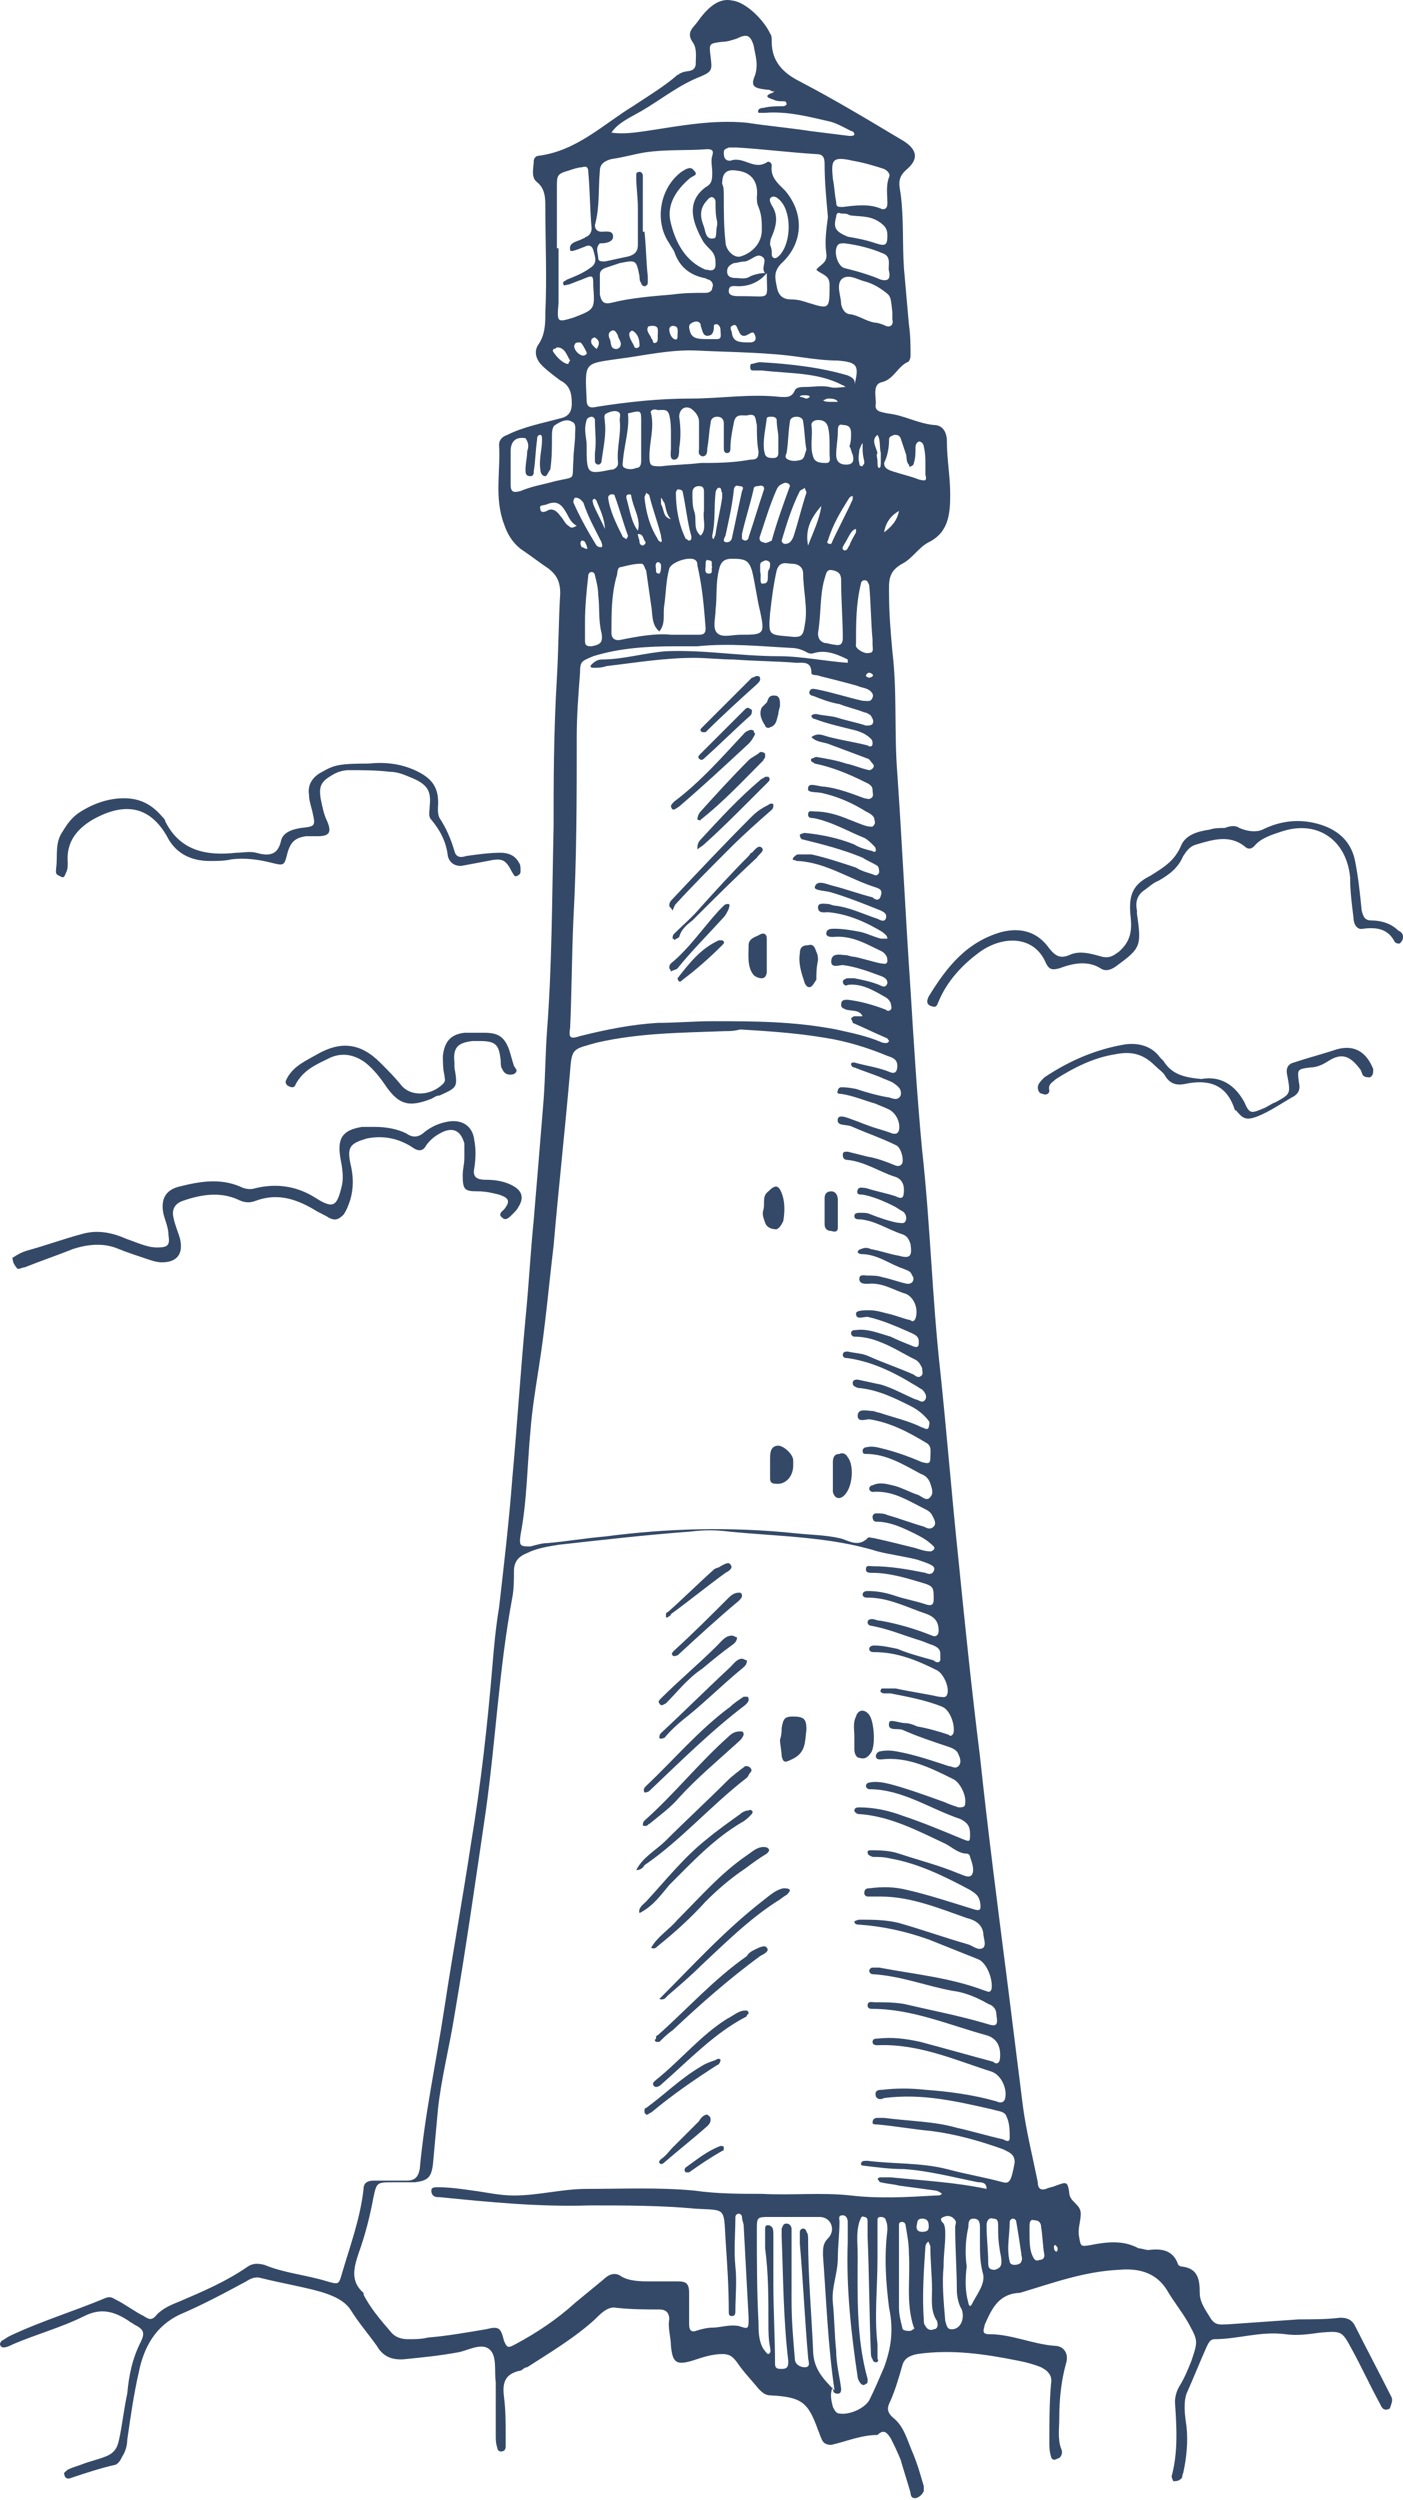 <svg width="388" height="691" fill="none" xmlns="http://www.w3.org/2000/svg"><path d="M384.801 662.481c-3.199-6.39-6.855-13.238-10.054-19.628-.914-1.826-2.285-2.282-4.113-2.282-3.656.456-7.77.456-11.426.456-6.398.457-13.253.913-19.651 1.369-1.828 0-3.199.457-4.57-1.369-1.371-2.282-3.199-4.565-3.199-7.303 0-3.652-.457-6.848-5.027-7.304-.457 0-.914-.456-.914-.456-1.371-4.109-4.57-4.565-8.226-4.109-.914 0-1.828-.456-2.742-.456-4.113-2.283-8.684-1.826-13.254-.913-2.742.456-2.742.456-3.199-2.282-.457-2.283.457-4.109.457-6.391 0-2.739-3.199-3.195-3.199-5.934-.457-3.196-.914-2.739-3.656-1.826-.914.456-1.828.456-2.742.913-1.371.456-2.285 0-2.285-1.826-1.371-6.847-3.199-14.151-4.113-20.998l-4.113-32.866c-2.742-21.454-5.484-42.451-7.769-63.905-2.285-18.259-4.113-36.062-5.941-54.32-1.828-17.346-3.199-34.692-5.027-52.038-2.285-20.541-2.742-40.626-5.027-61.167-1.371-14.607-2.285-29.214-3.2-44.278-1.371-20.084-2.285-39.713-3.656-59.797-.914-11.412 0-22.367-1.371-33.779-.457-5.021-.914-10.499-.914-15.52 0-3.652-.457-6.391 3.656-8.673 2.743-1.37 4.571-4.565 7.313-5.934 5.484-2.739 5.941-7.76 5.941-13.238 0-5.021-.914-9.586-.914-14.607 0-2.282-.914-4.565-3.656-4.565-4.57-.456-8.227-2.738-12.797-3.195-1.828-.456-3.656-.456-3.199-2.739 0-2.282-.914-5.477 1.828-5.934 3.199-.913 4.113-4.108 6.855-5.478.457 0 .914-.912.914-1.825 0-2.74.001-5.478-.457-8.673-.457-5.022-.914-10.5-1.371-15.52-.457-6.847 0-13.694-.914-20.541-.457-2.74-.914-4.565 1.828-6.848 3.657-3.195 2.286-5.934-1.828-8.216-9.14-5.478-18.28-10.955-27.877-15.976-4.57-2.283-7.769-5.478-7.769-10.956 0-.913 0-1.826-.457-2.282-1.371-3.195-6.398-8.673-10.511-9.13-4.113-.913-7.313 2.74-9.598 5.935-.914 1.369-3.199 2.738-1.371 5.477 1.371 1.826.914 4.108.914 6.39-.457 2.283-2.742 1.37-4.113 2.283-.457 0-.457.457-.914.457-3.656 3.195-8.226 5.934-12.339 8.672-8.226 5.022-15.538 12.325-26.049 13.695-.914 0-1.371.913-1.371 1.37 0 1.825-.914 4.564.914 5.933 2.285 1.826 2.285 4.565 2.285 6.847 0 9.586.457 19.628 0 29.214 0 2.74 0 5.934-1.828 8.673-1.371 1.826-.914 4.109.914 5.934 1.371 1.37 3.199 2.739 5.027 4.109 2.742 1.369 3.199 3.651 3.199 6.39 0 2.283-.914 3.652-3.199 4.108-5.027 1.37-10.054 2.283-14.624 4.565-1.372.457-2.286 1.37-2.286 2.739.457 7.304-1.371 14.607 1.371 21.911.915 2.738 2.286 5.021 4.571 6.847 2.742 1.826 5.027 3.651 7.769 5.477 2.285 1.826 3.199 3.652 3.199 6.847-.457 7.76-.457 15.52-.914 23.28-.914 15.064-.914 29.671-.914 41.083-.457 20.997-.457 38.8-1.828 56.602-.457 6.391-.457 12.325-.914 18.715-.914 11.412-1.828 22.367-2.742 33.323-.914 9.129-1.371 18.258-2.285 27.388-1.371 14.607-2.285 29.214-3.656 44.278-.914 11.868-2.286 23.736-3.657 35.604-.914 5.478-1.371 10.499-1.828 15.977-1.371 16.433-3.199 32.866-5.941 49.299-2.285 15.063-5.027 30.127-7.312 45.19-2.285 15.064-5.484 29.671-6.855 44.734-.457 2.283-1.371 3.195-3.656 3.195h-9.14c-1.371 0-2.742.457-2.742 2.283-.914 8.216-3.656 15.52-5.941 23.28-.914 3.195-.914 3.195-4.113 2.282-5.942-1.826-11.883-2.282-17.367-4.564-1.828-.457-3.199-.457-4.57.456-5.94 4.108-12.339 6.847-18.737 9.586-2.285.913-4.57 1.826-6.398 3.652-1.371 1.826-2.285 1.369-3.656.456-2.742-1.369-5.027-3.195-7.77-4.565-.913-.456-1.37-.913-2.741-.456-8.684 3.652-17.824 6.391-26.507 10.499-.914.456-1.371.913-2.285 1.369 0 0-.457.457-.457.913 0 .457.457.913.914.913.914 0 1.828-.456 2.742-.913 6.398-2.739 13.253-4.565 19.651-7.76 4.57-2.282 8.227-1.369 12.34 1.369.457.457.914.457 1.37.913 2.743 1.37 3.2 2.283 1.829 5.022-2.285 4.564-3.2 9.129-3.656 14.15-.914 4.108-1.371 8.673-2.285 12.781-.457 2.283-1.371 3.652-3.657 4.565-2.285.913-4.57 1.369-6.855 2.282-1.37.457-2.742.913-3.656 1.37-.457.456-1.37.913-.914 1.369 0 .913.914 1.37 1.828.913 4.113-1.369 8.227-2.739 12.34-3.652.914-.456 1.37-1.369 1.828-2.282.914-1.369 1.37-3.195 1.37-4.565.915-6.39 1.829-12.781 3.2-18.715 1.37-6.847 4.57-12.781 11.425-15.976 6.398-2.739 12.34-5.934 18.28-9.13 1.371-.913 2.742-1.369 4.113-.913 5.484 1.37 10.969 2.283 15.996 3.652 3.199.913 6.855 2.282 8.683 5.021 2.285 3.652 5.027 6.847 7.312 10.043 1.828 3.195 4.57 4.108 8.226 3.651 4.57-.456 9.14-.913 14.167-1.826 2.742-.456 6.398-2.738 8.683-.913 2.285 1.826 1.371 5.935 1.828 9.13v14.607c0 1.369 0 2.282.457 3.652 0 .456.457.913.914.913.914 0 1.371-.457 1.371-1.37v-3.195c0-3.652 0-6.847-.457-10.499s0-6.39 4.571-7.303c.457 0 .914-.913 1.828-.913 6.398-4.109 13.253-8.217 18.737-13.238 1.828-1.826 3.656-3.652 5.941-3.195 4.113.456 8.226.456 11.882.456 1.828 0 2.742.913 2.742 2.739-.457 2.282.457 5.021.457 7.304.457 4.564 1.371 5.477 5.941 4.108 2.742-.913 5.485-1.826 8.227-1.826 1.828 0 2.742.456 4.113 2.282 1.828 2.739 4.113 5.021 5.941 7.304.914.913 1.828 1.826 3.199 1.826 8.683.456 10.511 1.826 13.253 9.586.457.912.457 1.369.914 2.282.457 1.369 1.371 1.826 2.742 1.826 4.113-.913 8.226-2.739 12.796-2.739 1.828-1.826 2.742-.457 3.656.913.914 1.826 1.828 3.652 2.742 5.934.914 3.195 1.828 5.934 2.742 9.129 0 .913.458 1.826 1.829 1.37.914-.457 1.371-.913 1.828-1.826v-1.369c-.914-3.196-1.828-6.391-3.2-9.586-1.371-3.196-2.285-6.847-5.027-9.13-2.285-1.826-1.828-3.195-.914-5.021 1.371-3.195 2.285-6.391 3.199-9.586.457-1.826 1.828-2.739 4.114-3.195 9.597-1.37 18.737 0 27.877 1.826 2.285.456 4.113.913 6.398 1.826 1.828.913 3.199 2.282 2.742 4.564-.457 5.478-.457 10.499-.457 15.977 0 1.369 0 2.739.457 4.108 0 .456.457.913.914.913s.914-.456 1.371-.456c.914-.913.914-1.826.457-2.739-.914-2.739-.457-5.478-.457-8.217 0-5.021.457-10.042 1.828-15.063.914-2.739-.457-5.021-3.199-5.021-5.941-.457-11.882-3.196-17.823-3.196-2.285 0-1.828-.913-1.371-2.739 1.828-4.108 3.656-8.216 9.14-8.672h.457c9.14-2.739 17.823-5.935 27.421-6.391 5.027-.457 10.054.456 13.253 5.478 1.828 3.195 4.113 5.934 5.941 9.129 2.742 5.021 2.742 5.021.914 10.499-.914 2.282-1.828 4.565-3.199 6.847-.914 1.369-1.371 3.195-1.371 4.565.457 6.847.914 13.694-.914 20.541 0 .456.457 1.369.457 1.369.457 0 1.371 0 1.828-.456.914-.457.457-.913.914-1.826.914-4.109 1.371-8.673.914-12.781-.457-3.196-.914-6.391 0-9.13 1.828-4.108 3.656-8.673 5.484-12.781.457-.913.914-2.282 2.285-2.282 6.398 0 12.796-2.283 19.651-1.37 3.199.457 6.398 0 9.598-.456 5.941-.457 5.941-.457 8.683 4.564 2.742 5.022 5.027 10.043 7.769 15.064.457.913.914 2.282 2.742 1.369.457-1.369.914-2.282.457-3.195zM245.87 121.564c0-.913.457-.913 1.371-1.37.914 0 1.371 0 1.828.913l1.371 4.108c.457.913 0 2.283.914 3.196 0 .456.457.913.457.456.458 0 .915-.456.915-.913.457-1.369.457-2.739.457-4.108 0-.457 0-1.369.914-1.826.914 0 1.371.913 1.371 1.369.457 1.826.457 3.652.457 5.022v2.738c.457 1.826 0 1.826-1.828 1.37-2.286-.913-4.571-1.37-7.313-2.282-1.371-.457-2.285-.913-2.285-2.283.914-1.826 1.371-4.108 1.371-6.39zm2.742 19.628s.457.456 0 0c-.457 2.739-2.285 4.565-4.113 5.934.457-2.739 1.828-4.565 4.113-5.934zm-18.737 105.445c4.57 1.369 9.14 3.195 13.71 5.021.914.456 1.828.913 1.371 2.282-.457.913-1.371.456-2.285 0-4.113-1.369-7.769-3.195-11.882-3.652-.457 0-1.371-.456-1.828-.456-.914 0-2.742-.457-2.742.913 0 1.826 1.828 1.369 2.742 1.369 5.484.457 10.511 2.739 15.081 5.478.457.456 1.371.913 1.371 1.826h-1.828c-1.828-.457-3.656-1.37-5.484-1.826-2.285-.457-5.027-.913-7.312-.913-.914 0-2.285 0-2.285 1.369 0 .913 1.371.913 1.828.913 4.57-.456 8.226 1.37 11.882 3.195.914.457 2.285.913 2.742 1.826.457.457.457 1.37.457 1.826-.457.913-.914.457-1.828.457-2.285-.457-5.027-1.37-7.312-1.826-.914 0-1.828-.457-2.285-.457-1.371 0-4.113-.913-4.113 1.826 0 1.826 2.285.913 3.199.913 3.656.457 7.312 1.826 10.968 3.196.914.456 1.371.912 1.371 1.825-.457 1.37-1.371.913-2.285.457-2.285-.913-4.57-1.37-6.855-1.826h-1.828c-.457 0-1.371.456-1.371.913 0 .913.914 1.369 1.371.913 3.656-.457 6.855 1.369 10.054 3.195.914.457 1.371.913 1.828 1.826 0 .457.457 1.369 0 1.826-.457.456-.914.456-1.371 0-3.656-1.37-6.855-2.282-10.511-2.739-.914 0-1.828 0-1.828 1.369 0 .913.457.913 1.371 1.37 1.828.456 3.656 0 4.57 1.826h-2.285c-.457 0-.457.456-.914.456 0 .457.457.913.457 1.37 3.199 1.369 5.941 2.738 9.14 4.108.457 0 .914.913.914.913-.457.913-1.371.456-1.828.456-4.113-1.826-8.683-2.739-12.796-3.651-11.882-2.283-22.85-2.283-34.275-2.283-5.028 0-10.055.457-15.082.457-7.312.456-14.167 1.826-21.479 3.651-2.742.913-3.199.457-2.742-2.282.457-10.042.457-20.085.914-30.127.914-16.889.914-33.322.914-50.212 0-5.934.457-11.868.914-17.802 0-3.195.457-3.195 3.656-4.565 7.312-2.282 15.081-2.739 22.85-2.739h5.941c8.684-.913 17.367 0 26.05.457 1.371 0 2.742.456 3.656.913.914.456 1.371.913 2.742.456 3.199-.913 6.398.457 9.14 1.826v.913c-6.398-.456-12.796-1.826-19.194-1.826-10.511 0-20.566-1.826-31.077-1.369-5.941.456-11.882 2.282-17.823 2.282-.914 0-1.828.457-2.742 1.37-.457.456-.457.913.457.913 1.371 0 2.285 0 3.656-.457 7.769-.913 15.995-2.282 24.221-2.282 3.657 0 7.313.456 10.969.456 5.941.457 11.882.457 17.366.913 1.828 0 4.113-.456 4.113 2.739 0 .913 1.371.456 2.285.913 3.656.913 7.312 1.826 10.511 2.739.914.456 1.828.456 2.742.913.914.456 1.828 1.369 1.371 2.282-.457 1.369-1.371.913-2.742.913-4.113-.913-8.226-2.282-12.796-3.195-.457 0-1.371-.457-1.828.456-.457.913.457 1.37.914 1.37 2.285.912 4.57 1.825 7.312 2.282 2.285.913 4.57 1.369 6.855 2.282.457 0 1.371.457 1.828.913.457.913.914 1.37.457 2.283-.457.456-.914.456-1.828.456-2.742-.913-5.484-1.369-8.226-2.282-1.828-.457-3.656-.457-5.484-.913-.457 0-.914 0-1.371.456 0 .457.457.913.914.913 3.656 1.37 7.769 2.282 11.425 3.195 1.371.457 2.742.913 4.113 2.283.457.456.457.913.457 1.369 0 .913-.914.913-1.371.457-3.656-.913-6.855-1.37-10.511-2.283-1.828-.456-3.199-1.369-5.027 0 1.371 1.37 3.199 1.37 4.57 1.826l10.968 4.108c.457 0 .914.913 1.371 1.37.457.456.457.913 0 1.369 0 0-.457.457-.914.457-2.285-.457-4.113-1.37-6.398-1.826-2.742-.913-5.484-1.37-8.226-1.826-.457 0-.914.456-1.371.456-.457.913.457.913.914 1.37 4.57.913 9.14 2.739 13.71 5.021.914.456 2.285.913 2.285 2.282 0 .913.457 1.826-.457 2.283-.457.456-1.371 0-1.828 0-3.656-1.37-7.312-2.739-10.968-3.196-1.828 0-4.57-1.369-4.57.457-.457 1.369 2.742.913 4.113 1.369 4.113.913 8.226 2.739 11.882 5.021.914.457 1.828.913 2.285 1.826 0 .457.457 1.37 0 1.826-.457.913-.914.457-1.828.457-1.828-.457-3.656-1.37-5.027-1.826-3.199-1.37-6.398-2.283-9.597-2.283-.914 0-1.828-.456-1.828.913 0 .913.914.913 1.371.913 5.027.913 9.597 3.652 14.167 5.478.914.456 1.828 1.369 2.742 2.282.457.457.457.913.457 1.37 0 0-.457.456-.914 0-1.828-.457-3.656-.913-5.027-1.826-4.57-1.826-9.14-2.739-13.71-3.195-.457 0-1.371.456-1.371.456 0 .913.457 1.369.914 1.369 5.484 1.37 10.968 2.739 16.452 5.022 1.371.913 2.742 1.369 4.113 2.282.457.456.457 1.369.457 1.826-.457.913-.914.913-1.828.456-1.371-.456-3.199-.913-4.57-1.826-4.113-1.369-8.226-2.738-12.339-3.651h-3.656c-.457 0-.914.456-1.371.913-.457.913.457.456.914.913h.457c7.769.456 14.167 5.021 21.479 7.303 1.371.457 1.828.913 1.371 2.282-.457 1.826-1.828.913-2.285.457-3.656-.913-7.312-2.282-10.968-3.195-1.828-.457-4.57-1.826-5.027.456 0 .913 3.199.913 4.57 1.37zm-67.637-130.551c0-.457.914-.913 1.371-.913.457 0 .914.456.914.913 0 3.195.457 5.934 0 9.129v2.283c0 .456.457.913.914.913s.914-.457.914-.913c.457-3.652 1.371-7.304.914-10.956 0-.913-.457-1.825.457-2.282.914-.456 2.285-.913 3.199-.456.914.456.457 1.369.457 2.282.457 4.108-.914 7.76-.457 11.868 0 .913-.457 1.37-1.371 1.826h-.457c-6.855 1.369-6.855 1.369-6.855-6.847 0-1.826-.914-4.108 0-6.847zm8.683-16.89c7.312-.912 14.624-2.738 22.393-2.282 9.598.457 19.195.457 28.335 1.826 3.199.457 6.855.913 10.054.913 5.484.456 5.941 1.369 4.57 6.847.457-1.826-.914-2.282-1.828-2.739-7.769-2.282-15.995-3.195-24.221-3.652-.914 0-1.828.457-2.285.457-.457 0-.457.456-.457.913 0 .913.457.913.914.913h2.285c7.769.913 15.538.456 22.393 4.108.457 0 .457.457.914.457-1.371 0-3.199.456-4.57 0-2.285-.457-4.57 0-6.855 0-.914 0-2.285 0-2.742.912-.914 2.283-2.742 1.826-4.113 1.826-8.226-.913-16.452.457-24.679.457-8.683 0-17.366.913-26.049 2.282-1.828.457-2.742 0-2.742-1.826-.457-10.499-.914-10.042 8.683-11.412zm-1.828-7.76c.914-.456 1.371.457 1.828 1.37 0 .913 1.371 1.826.457 3.195 0 0-.457.457-.914.457-1.828 0-1.371-1.826-1.828-2.74-.457-.912-.457-1.825.457-2.282zm5.027.457l.457-.457h.457c1.371.913 1.828 2.283 1.828 4.109 0 .456-.914.913-1.371.456-.457-1.37-1.828-2.739-1.371-4.108zm5.027-1.37c0-.456.914-.456 1.371-.456 1.828 0 1.371 1.37 1.371 2.739v.913s0 .913-.457.913c-.457.456-.914 0-.914-.457 0-.456-.457-.456-.457-.913-.457-.912-1.371-1.826-.914-2.738zm5.941.457c0-.456.457-.913.914-.913 1.828 0 1.371 1.37 1.371 2.739 0 .456 0 1.37-.914.913-.914-.457-1.371-1.826-1.371-2.739zm6.398-1.826c.914-.456 1.828-.456 2.285.457v.456c.457.913.457 2.739 1.828 2.739 1.829 0 1.829-1.826 1.829-2.739 0-.456.457-.456.914-.456.914.456.914 1.37.914 1.825 0 .913.457 2.283-.914 2.283h-2.743c-3.656 0-4.57-.457-5.027-3.195 0-.457 0-.913.914-1.37zm37.018-19.172c.457 2.74-1.828 3.196-2.742 4.565 1.371 1.37 3.656 1.37 3.656 4.108 0 6.847 0 6.847-5.941 5.022-1.371-.457-2.742-.913-4.57-.913-2.285 0-3.656-.913-4.113-3.652-.457-2.282-.914-4.108 1.371-6.39 5.941-5.478 6.398-13.695.914-20.085-1.828-1.826-4.113-3.652-3.656-6.848 0-.913-.914-1.369-1.371-.913-3.656 2.283-6.398-1.825-10.054-.456-.457 0-.914 0-1.371-.456-.457-.457-.457-1.37-.457-1.826 0-.913.457-.913 1.371-1.37h2.285c7.312.457 14.624 1.37 21.936 1.826 1.828 0 2.285.913 2.285 2.739 0 5.021.457 9.586.914 14.607-.457 3.652-.914 6.847-.457 10.042zm-15.081-13.237c-.457-.913-.914-1.826 0-2.283.914-.456 1.828.457 2.285.913 3.199 3.196 3.199 11.412 0 15.064-.457.456-.914.913-1.371.913-.914 0-.914-.913-.914-1.37 0-.456 0-1.369-.457-2.282 0-.456 0-1.37.457-2.282 1.371-3.196 1.828-5.934 0-8.673zM202.455 92.35c0-.913-.914-1.826 0-2.283 1.371-.913 1.371.913 1.828 1.37.457 1.369 1.371 1.825 2.742.913.914-.457 1.371-.913 1.828.456.457 1.37-.457 1.826-1.371 1.826-2.742 0-4.57 0-5.027-2.282zm2.742-10.5h-.914c-.914 0-2.742 0-2.742-1.369 0-1.826 1.371-1.37 2.742-1.37 3.199 0 5.941-1.369 7.769-3.65 0 7.76 1.371 6.39-6.855 6.39zm-5.484-31.04c0-3.195 1.371-4.108 4.113-3.651 4.113.456 5.941 3.195 5.484 7.303 0 .913 0 1.826.457 2.74.914 2.282.914 4.108.914 6.39 0 3.652-2.742 6.39-5.941 7.303-1.828.457-4.113-1.825-4.113-4.108-.457-4.108-.457-8.216-.457-12.325 0-1.826 0-2.738-.457-3.651zm3.199 21.911c.914 0 1.828-.456 3.199-.456 1.828-.457 3.199-2.283 4.57-1.37 1.828.913-.457 3.196.914 4.565-1.371 0-3.199.457-4.113.913-1.371.913-2.742.456-4.113.456-1.371 0-2.285-.456-2.285-1.825 0-1.37.914-1.826 1.828-2.283zm35.646 49.756v1.369c0 .913 0 1.826.457 3.652v.456c0 .457-.457.457-.457.913-.914 0-.914-.456-.914-.913-.457-1.369 0-2.739 0-3.652.457-.913.457-1.369.914-1.825zm-.457 38.8c0-.457.457-.913.914-.913.914 0 .914.456 1.371 1.369.457 5.021.457 10.042.914 15.064v1.369c0 .913.457 2.282-.914 2.282-1.371.457-4.113-1.369-3.656-2.282 0-5.934 0-11.412 1.371-16.889zm3.199 25.105c.457.457-.457.913-.914.913s-.914-.456-.914-.456c0-.457.457-.913.914-.913s.914.456.914.456zm-6.398-35.604c-.457.456-.457 1.369-1.371 1.369-.914-.456-.457-.913 0-1.826.914-1.369 1.371-2.739 2.285-3.652 0 0 .457-.456.914-.456v.913c-.457.913-1.371 2.282-1.828 3.652zm-11.425 0c-.914-4.565.914-7.76 3.656-10.956-.457 3.652-2.285 7.304-3.656 10.956zm-55.298-13.238c0-.456.457-.913.914-.913s.914 0 .914.457c1.371 3.651 2.285 7.303 3.656 10.955 0 0 0 .456-.457.913-.457 0-.457-.457-.914-.457-1.828-3.651-3.656-7.303-4.113-10.955zm5.484-23.28c3.656-.913 3.656-.913 3.656 2.282v10.499c0 .913 0 2.283-1.371 2.283-.914.456-2.285.456-3.199 0-.914-.457-.457-1.37-.457-2.283.457-4.564 1.828-8.673 1.371-12.781zm9.14 35.605s-.914-.457-.914-.913c-2.285-3.652-3.199-7.304-3.656-11.412 0-.456.457-.913.457-1.369.457.456.914.456.914.913.914 3.651 2.285 7.303 3.199 10.955 0 .913.457 1.369 0 1.826zm0 6.39c0 .913 0 1.826-.457 2.283-.914 0-.914-.457-.914-.913 0-.913-.457-1.826.457-2.283.457 0 .914.457.914.913zm-4.57-6.847c.457.457.457.913-.457 1.37-.457 0-.914-.457-.914-.913 0-.913-.457-1.37-.457-2.283 1.371 0 1.371.913 1.828 1.826zm-5.027-11.868c0-.456 0-.913.914-.913.457 0 .457.457.457.457.457 3.195 2.742 6.39 1.828 9.585-1.828-2.282-2.285-5.934-3.199-9.129zm-2.742 21.911c.457-.913 0-2.739 1.371-2.739 1.828-.457 3.656-.913 5.484-.913.914 0 .914 1.369 1.371 1.826l1.371 9.586c.457 2.282 0 5.477 2.285 7.303 1.828-2.282.914-4.565 1.371-7.303.457-3.196.457-6.847 1.371-10.043.457-1.826 5.941-3.651 7.312-2.282.457.456.457.913.457 1.369 1.371 5.934 1.828 11.412 2.285 17.346 0 1.37-.457 1.826-1.828 1.826h-7.769c-4.113-.456-9.14.457-13.71 1.37-1.828.456-2.742-.457-2.742-1.826 0-5.478 0-10.499 1.371-15.52zm12.339-20.085v-1.826c.457.457.457.913.914 1.369.457 1.37.457 3.196 1.828 4.565-2.285-.456-1.828-2.739-2.742-4.108zm4.113-3.195c0-.457.457-.913.457-.913.457 0 .914 0 1.371.456.914 4.108 1.371 8.673 2.285 11.868.457 1.37 0 1.826-.457 1.826s-.457-.456-.914-.456c-1.828-3.652-2.742-8.217-2.742-12.781zm6.855 11.868c-2.285-1.826-.914-4.565-1.828-6.847-.457-1.37-.457-3.195-.457-5.021 0-1.37.914-1.826 1.828-1.826 1.371 0 1.371.913 1.371 1.826v5.021c-.457 2.282.914 5.021-.914 6.847zm0-20.085c-3.656.457-7.312.457-10.968.913-2.742 0-3.199 0-3.199-2.739 0-4.108 1.371-7.76.457-11.868-.457-.913.914-1.369 1.828-.913 1.371 0 2.742-.456 3.199 1.37.457 1.825.457 3.651.457 5.477v3.652c0 1.369-.457 3.195.914 3.195s1.371-1.826 1.371-3.195c.457-2.739.457-5.478 0-8.673 0-1.826 1.371-3.195 3.199-2.282 1.371.913 2.285 2.282 2.285 3.651v7.304c0 .913-.457 1.826.914 2.282 1.372 0 1.371-1.369 1.371-2.282.458-2.282.458-4.565.915-6.847 0-.913.457-1.826 1.828-1.826s1.828.913 1.828 1.826v6.847c0 .456 0 1.369.914 1.369s.914-.913.914-1.369c0-2.282.457-4.565.914-6.847.457-3.195 2.742-1.826 4.113-2.282 2.285-.457 1.828 1.369 2.285 2.738 0 2.283 0 5.022.457 7.304 0 1.826-.457 2.282-2.285 2.282-5.027.913-9.597.913-13.711.913zm17.367 7.76c-1.371 4.108-2.742 8.673-4.113 12.781 0 .457-.457.913-.914.913s-.914-.456-.914-.456v-1.37c.914-4.108 2.285-8.216 3.199-12.324 0-.913.914-.913 1.371-.913 1.371-.457 1.828.456 1.371 1.369zm.914-20.085c0-.456.914-.456 1.371-.456.914 0 1.371.456 1.371.913 0 1.826.457 3.652.457 4.565v4.564c0 .913-.457 1.37-1.371 1.37-.914 0-1.828 0-2.285-.913-.914-2.739 0-6.391.457-10.043zm-6.855 20.085c-.914 4.108-1.828 8.673-2.742 12.781 0 .457-.457 1.37-1.371 1.37-1.371 0-.914-.913-.457-1.826.914-4.108 1.828-8.217 2.285-12.325 0-.913.457-1.826 1.371-1.369 1.371 0 1.371.456.914 1.369zm-9.141 19.172c1.372 0 .458 1.369.915 1.826-.457.456.457 1.826-.915 1.826-1.371 0-.914-1.37-.914-2.283 0-.913 0-1.826.914-1.369zm.915-6.847c.914-4.108.457-7.76.914-11.868 0-.457.457-1.37.914-1.37.914 0 .457.913.914 1.37v1.369c-.457 3.195-1.371 6.847-1.828 10.042 0 .457-.457.913-.457 1.37-.457 0-.457-.457-.457-.913zm.914 20.541c.457-3.652 0-7.303.914-10.955.457-2.283 1.371-3.196 3.656-3.196 3.656 0 4.57.457 5.484 3.196.914 3.652 1.371 7.76 2.285 11.412 1.371 6.39.914 6.39-5.484 6.39-2.285 0-5.027.913-6.398-.456-1.371-1.37-.457-4.109-.457-6.391zm12.339-10.499v-1.826c0-.913.457-.913 1.371-1.369.914 0 1.371.456 1.371.913 0 .456 0 1.369-.457 1.826-.457 1.369.457 3.652-1.371 3.652-1.371.456-.457-2.283-.914-3.196zm.914-8.216c-.914 0-1.371-.913-.914-1.826 1.371-4.108 2.742-8.673 4.57-12.781.457-.913.914-1.37 2.285-1.826.914 0 1.371.456 1.371.913-1.828 5.021-3.656 10.042-5.027 15.063-.914.457-1.828.913-2.285.457zm10.511-22.824c-1.371.457-2.742.457-3.656 0-.914-.456-.914-.913-.457-1.826.457-2.738.457-5.934.914-8.673 0-.913.914-1.369 1.828-1.369s1.828.456 1.828 1.369c.457 2.739.457 5.478.914 7.76-.457.913-.457 2.283-1.371 2.739zm.914 7.76c0 .457.457.913.457 1.37-1.371 4.108-2.285 8.216-3.656 12.324-.457.913-.914 1.826-2.285 1.826-.457 0-.914-.456-.914-.913 1.371-4.564 2.742-9.129 5.027-13.694.457-.456.914-.456 1.371-.913zm-9.597 34.692c.457-4.108.914-7.76 1.828-11.868.914-2.739 2.742-1.826 4.113-1.826 1.828 0 3.199.913 3.199 2.739 0 4.564 1.371 9.586.457 14.15-.457 3.196-.914 3.652-4.57 3.196-5.484-.457-5.484-.457-5.027-6.391zm8.226-59.798c0-.456.914-.456 1.371-.456.457 0 1.371 0 1.371.456 0 0-.457.457-.914.457s-.914-.457-1.828-.457zm3.199 7.76c0-.913.914-1.369 1.828-1.369 1.371 0 2.285.456 2.742 1.826.457 1.826.457 3.652.457 5.477v2.283c0 .913.457 2.282-.914 2.282s-3.199 0-3.656-1.826c-.914-2.739 0-5.934-.457-8.673zm11.425 8.217c.457 1.826 0 2.739-1.828 2.739s-2.742-.913-2.742-2.739c0-2.283.457-4.108.457-6.391 0-.913 0-2.282 1.371-1.826 1.371 0 2.285.457 2.285 2.283 0 1.369 0 2.282-.457 3.651.457.457.457 1.37.914 2.283zm0 12.325c-1.828 4.108-4.113 8.216-5.941 12.324h-.457c-.457 0-.914-.456-.457-.913 1.371-4.564 3.656-8.216 5.941-11.868 0 0 .457-.456.914-.456v.913zm-5.941-26.932c-.914 0-1.828 0-2.285-.457.457 0 .914-.456 1.371-.456.914 0 2.285 0 2.742.913h-1.828zm-1.828 48.842c.457-1.369.457-2.739 2.285-2.282 2.285.456 2.285 1.826 2.285 3.195 0 5.021.457 10.499.457 15.52 0 1.369-.457 2.282-2.285 1.826-.914 0-1.828-.457-2.742-.457-1.371-.456-1.828-1.369-1.828-2.738.914-5.478.457-10.499 1.828-15.064zm-66.266 14.607v-2.739c0-4.108.457-8.673.914-12.781 0-.456.457-.913.914-.913s.914.457.914.913c.457 1.826.914 3.652.914 5.478.457 3.652 0 6.847.914 10.499.457 2.738-.457 3.195-2.742 3.651-.914 0-1.828 0-1.828-1.369v-2.739zm-.914-23.28c-.457-.913-.457-1.369 0-1.826.914 0 .914.457 1.371 1.37 0 .456.457.913 0 .913s-.914-.457-1.371-.457zm3.199-11.868c0-.457-.457-.913 0-1.369.457-.457.914.456.914.456.914 2.282 2.285 5.021 2.285 7.76-.914-2.282-2.285-4.565-3.199-6.847zm2.285 10.499c0 .456.457.913 0 1.369-.457 0-.914 0-1.371-.456-2.285-3.652-4.57-7.76-6.398-11.869v-.456c0-.456.457-.913.457-.913 1.371 0 1.828.913 2.285 1.369 1.371 4.109 3.199 7.304 5.027 10.956zm76.32-29.671c.914 1.37.457 3.195.914 5.021v2.283c0 .913 0 1.826-.457 1.826s-.457-.913-.457-1.826-.457-1.826 0-2.283c-.457-1.826-1.828-3.651 0-5.021zm4.113-31.953c.457 1.826-.914 2.283-1.828 1.826-.914-.456-2.285-.913-3.199-.913-2.285-.456-4.113-1.826-6.398-2.282-1.371 0-2.285-.913-2.742-2.739 0-2.282-1.371-5.021 0-6.847 1.828-1.826 4.57 0 6.398.456 1.828.457 3.656 1.37 5.484 2.74 1.828 1.369 1.828 1.369 2.285 5.933v1.826zm-3.199-10.955c-3.199-1.37-6.398-2.282-10.054-3.195-1.828-.457-3.199-4.565-1.828-6.39.457-.457.914-.457 1.828-.457 3.656.456 7.312 1.369 10.511 2.738 2.742.913 1.371 3.652 1.828 5.022.457 2.282-.457 2.738-2.285 2.282zM231.246 59.94c0-.913.457-1.37 1.371-.913.914 0 1.828 0 2.285.457 2.742.456 5.484 0 8.226 1.825 1.371.913 2.285 1.826 2.285 3.652 0 2.74-.457 3.195-3.199 2.283-2.742-.913-5.027-1.37-7.769-1.826-3.199-1.37-4.113-2.283-3.199-5.478zm14.624-10.955c-.914 2.282-.457 5.02-.457 7.303 0 1.37-.914 1.826-1.828 1.37-3.199-1.37-6.855-.913-10.511-.457-1.371 0-1.828 0-1.828-1.37-.457-2.282-.457-4.107-.914-6.39-.457-5.02-.457-6.39 5.484-5.02 2.742.456 5.941 1.368 8.683 2.281.914.457 1.828 1.37 1.371 2.283zm-68.551-18.259c5.484-3.195 10.511-7.304 16.452-9.586 3.2-1.37 3.2-1.826 2.743-5.478-.457-3.651-.458-3.651 3.199-4.108 1.371 0 2.742-.456 4.113-.913 2.742-1.37 3.656-.913 4.57 1.826.457 2.739 1.371 5.021.457 8.217-1.371 3.195-.457 3.651 3.199 4.108.457 0 .914 0 1.371.456h.914c-.457 0-.457.457-.914.457-2.285.913-.914 1.37.457 1.826.914.456 1.828.456 2.742.456.457 0 .914 0 .914.913 0 0-.457.457-.914.457-1.828 0-3.656 0-5.484.456-.914 0-1.828.457-1.371 1.37h1.828c5.941-.457 11.425.912 17.366 2.282 2.285.456 4.57 1.826 6.398 2.739.457 0 .914.456.914.913 0 .456-.914.456-1.371.456l-10.968-1.37c-5.941-.912-11.425-1.369-17.366-2.282-9.597-.913-18.738.913-27.878 2.283-3.199.456-6.398.913-9.597.456 1.828-2.739 5.027-4.108 8.226-5.934zm20.109 35.148c-2.286.457-2.286-1.826-2.743-3.195-.914-2.282-1.371-4.565.457-6.847.457-.457.915-1.37 1.829-1.37.914.457.914.913.914 1.826 0 1.826 0 3.196.457 5.022v.912c-.457 1.37 0 3.652-.914 3.652zM165.894 47.16c0-1.826 1.371-2.739 3.199-3.195 3.199-.457 6.398-1.37 9.14-1.826 5.941-.913 11.882-.457 17.366-.913 1.372 0 1.829.456 1.372 1.826-.457 1.37 0 3.195 0 4.564 0 1.826 0 3.196-1.829 4.109-5.484 4.108-3.656 9.586-.914 14.607.457.913 1.372 1.825 2.286 2.739 1.371 1.369 1.371 2.738 1.371 4.108 0 1.37-.914 1.826-2.286 1.37h-.457c-5.484-2.283-8.226-7.304-9.597-12.782-1.371-5.021 1.371-9.13 5.027-12.325.914-.913 2.742-.913 1.371-2.282-.914-1.37-2.285-.457-3.656.456-5.941 4.565-7.312 13.694-3.199 19.629.457.912.914 1.369 1.371 2.282 1.371 4.108 4.113 6.39 8.226 7.303.457 0 .914.457 1.371.457.915.456 1.372 1.37.915 2.282 0 .913-.915 1.37-1.829 1.37-3.199 0-5.941 0-9.14.456-5.484.457-11.425.913-16.909 2.282-1.828.457-2.742 0-3.199-2.282v-5.478c0-.912.457-1.369 1.371-1.825l4.113-1.37c4.57-.913 4.57-.913 5.484 3.652 0 .456 0 1.37.457 1.826 0 .456.457.913.914.913s.914-.457.914-.913v-1.826c-.457-4.108-.457-8.217-.914-12.325h-.457V48.528c0-.456-.457-1.37-1.371-.913-.457 0-.457.457-.457 1.37 0 2.739.457 5.477.457 8.673V67.7c0 1.826-.914 2.739-2.742 3.195-2.285.457-4.113.913-6.398 1.37-.914 0-1.828 0-1.828-.913 0-1.37-.914-2.739.457-4.108h.457c1.371 0 3.199-.457 3.199-1.826 0-1.826-1.828-1.37-3.199-1.37-1.371 0-1.828-.913-1.828-1.826 1.371-5.02.914-10.042 1.371-15.063zm-.914 49.299c-.914-.913-1.828-1.37-1.371-2.74 0 0 .457-.456.914-.456 1.371.913 1.371 1.826.457 3.196zm-7.769 4.108h-.457c-1.371-.457-2.742-1.826-3.656-3.195 0 0-.457-.457 0-.913 0 0 .457 0 .914-.457 2.285 0 2.742 2.283 3.656 3.652 0 0-.457.456-.457.913zm-2.742-16.89V68.614h-.457v-16.89c0-3.195 0-3.651 3.199-4.564 1.371-.457 2.742-.913 3.656-.913 1.371-.457 1.828 0 1.828 1.37.457 5.02.457 10.498.914 15.52 0 .912-.457 1.825-1.371 2.282-.457 0-.457.456-.914.456-1.371.913-4.113.913-3.656 3.196 0 .912 2.742-.457 4.113-.913.914-.457 1.828-.457 2.285.913.457 1.825 1.371 3.651-.914 5.02-1.828 1.37-4.113 2.283-6.398 3.196-.457.456-1.371.456-.914 1.37 0 .456.914 0 1.371 0 1.371-.457 2.285-.914 3.656-1.37 3.199-1.37 3.199-1.37 3.199 1.826.457 6.39.457 6.39-5.484 8.673-4.57 1.37-4.57 1.37-4.113-4.108zm4.57 11.412c0-.456.914-.456 1.371-.456.457 0 1.371 1.826 1.828 2.739v.456s-.457.457-.914.457c-1.371 0-3.199-2.283-2.285-3.196zm-15.081 40.626c-1.828.457-2.742.457-2.742-1.826v-9.129c0-2.739 1.371-4.108 4.113-3.652.914 1.37.914 2.282.457 3.652 0 1.826-.457 3.195-.457 5.021 0 .913 0 1.826 1.371 1.826.914 0 .914-.913.914-1.369.457-2.739.457-5.478.914-8.673 0-.457 0-1.37.914-1.37.457 0 .457.913.457 1.37 0 2.738-.914 5.477-.457 8.216 0 .913.457 1.826 1.371 1.826.457 0 .914-1.369 1.371-1.826.457-3.195.457-5.934.457-9.129 0-.913 0-2.739.914-3.196 1.371-.913 3.199-1.826 4.57-.913 1.371.457.914 2.283.914 3.652 0 2.283-.457 4.565-.457 6.847-.457 5.934.914 4.565-5.027 5.934-3.199.913-6.398 1.37-9.597 2.739zm10.968 6.847c-.914-1.369-2.285-2.282-3.656-1.369-.914.456-1.828.456-1.828-.457-.457-1.369.914-.913 1.828-1.369 2.285-.913 3.656-.457 5.027 1.826.914 1.369 1.371 3.195 3.199 4.108-.914.457-1.371.913-2.285 0-.914-.456-1.371-1.826-2.285-2.739zm-10.968 281.642c1.828-9.585 1.828-19.171 2.742-28.757.457-5.934 1.371-11.412 2.285-17.346 1.828-11.412 2.742-22.367 4.113-33.779 1.371-15.976 3.199-32.409 4.57-48.386.457-6.39.914-5.934 7.312-7.76 11.882-2.739 23.764-2.739 35.647-3.195 1.371 0 2.285 0 4.113-.456 7.312.456 15.081.912 23.307 2.282 5.941.913 11.882 2.739 17.366 5.021 1.371.457 2.742.913 2.742 2.739 0 1.369-.457 2.282-1.828 1.826-3.199-1.37-6.855-1.826-10.054-2.739-.457 0-.914 0-.914.456 0 .457.457.913.914.913 2.285.913 5.027 1.826 7.312 2.739.914.457 2.285.913 3.199 1.37 1.371.913 2.742 1.825 2.285 3.651-.914 1.826-2.742.457-3.656.457-2.742-.457-5.941-1.37-8.683-2.283-2.285-.456-3.199-.456-4.113-.456-.457 0-.914.456-.914.913-.457.913.457.913.914.913 3.199.456 6.398 1.826 9.597 2.739.914.456 2.285.913 3.199 1.369 2.285.913 3.656 3.652 3.199 5.934-.457 1.37-1.371.913-1.828.913-2.285-.913-4.57-1.369-6.855-2.282-1.371-.457-2.285-.913-3.656-1.37-1.371-.456-4.113-1.825-4.57-.456-.457 2.282 2.285 1.369 4.113 2.282 4.113 1.826 8.226 3.196 11.882 5.021 1.371.457 2.285 3.652 1.828 5.022-.457.913-1.371.913-2.285.456-2.285-.913-4.57-1.826-7.312-2.282l-5.484-1.37c-.914 0-1.371 0-1.371.913s.457 1.37 1.371 1.37c4.57.456 8.683 3.195 12.796 4.564 1.828.457 2.742 1.826 2.742 3.652 0 2.282-.457 2.739-2.285 1.826-2.742-.913-5.484-1.369-8.226-2.282-.914 0-1.828-.457-2.285.456-.457 1.37.457 1.37 1.371 1.37 2.742.456 5.941 1.825 8.683 3.195.914.456 1.371.913 2.285 1.369.914.457 1.371 1.826.914 2.739-.457.913-1.371.457-2.285.457-2.285-.457-5.027-1.37-7.312-2.283-.914-.456-1.828-.456-2.742-.456-.914 0-1.828 0-1.828.913s.914.913 1.828.913c4.113.456 7.312 2.738 11.425 4.108 1.371.456 1.828 1.369 2.285 2.739.458 3.195 0 4.108-3.199 3.195-2.742-.456-5.027-1.369-7.769-1.826-.914-.456-1.828-.456-2.742 0-.457 0-.914.457-.914.913 0 0 .457.457.914.457 4.57 0 7.769 2.738 11.882 4.108.914.456 1.828.456 2.285 1.826.458.456.458 1.369 0 1.826-.457.456-.914.456-1.371.456-2.285-.456-4.57-1.369-6.855-1.826-1.371-.456-2.742-.456-4.113-.456-.914 0-2.285-.457-2.285.913 0 1.369 1.371 1.369 2.285 1.369 4.113-.456 7.312 1.826 10.511 2.739 2.286.913 3.657 4.108 2.743 6.847-.457.913-.914.913-1.372.456-2.285-.456-4.113-1.369-6.398-1.826-1.828-.456-3.199-.912-5.027-.912-1.371 0-3.656 0-3.656.912 0 1.826 1.828.913 3.199.913 4.113.913 8.226 2.739 12.339 4.565.915.457 1.829.913 1.829 2.282 0 .913 0 1.826-1.371 1.37-2.286-.913-4.571-1.826-6.399-2.739-3.199-.913-6.398-2.282-9.597-1.826-.457 0-1.371 0-1.371.913 0 .457.457.913.914.913 2.285 0 4.57.457 6.855 1.369 3.656 1.37 6.398 3.196 10.055 5.022.914.456 1.371 1.369 1.828 2.282 0 .913.457 1.826-.457 2.282-.457.457-1.371 0-1.828-.456-4.114-1.826-8.227-3.195-12.34-5.021-1.828-.913-4.113-.913-5.941-1.37-.457 0-1.371 0-1.371.913s.914.913 1.371.913c6.398.913 12.339 3.652 18.281 7.304.914.456 1.371.913 2.285 1.369.914.913 1.371 1.826.914 2.739-.914 1.369-1.828 0-2.742 0-3.2-1.369-6.399-3.195-9.598-4.108-2.285-.457-4.113-.913-6.398-1.37-.457 0-1.371 0-1.371.913s.457.913 1.371 1.37c5.484.456 10.054 2.738 14.624 5.021 1.829.913 3.657 2.282 5.028 4.108.457.456 0 1.369 0 1.826-.457.913-1.371 0-1.828 0-3.657-1.826-7.77-2.739-11.883-4.108-.457 0-1.371-.457-1.828-.457-1.371 0-4.113-.913-4.113 1.37 0 1.826 2.285.913 3.199.913 5.941.913 10.968 3.651 15.539 6.39 1.828.913 1.371 2.283 1.371 4.108 0 1.826-.457 1.826-2.285 1.37-3.2-1.37-6.856-2.739-10.512-3.652-1.828-.456-3.199-.913-5.027-.456-.457 0-.914.456-.914.912 0 .913.457.913.914.913 5.484 0 10.054 2.739 15.082 5.478 1.371.457 2.285 1.37 2.742 2.739.457 1.369.914 2.739 0 3.652-.914 1.369-2.285 0-3.199-.457-2.743-.913-5.028-2.282-7.313-2.739-1.828-.456-3.656-.913-5.484 0-.457 0-.914.457-.914.913 0 .457.457.913.914.913 5.484-.456 9.597 2.283 14.168 4.565.914.456 1.828.913 2.285 1.826.457.913 1.371 2.282.457 3.195-.914.913-1.828.457-2.742 0-3.2-.913-6.856-2.282-10.055-3.195-.914-.457-1.828-.457-3.199-.457-.457 0-.914.457-.914.913 0 .913.457 1.37.914 1.37 4.113 0 7.769 1.826 11.426 3.651 1.828.913 3.199 1.826 4.57 3.196 0 0 .457.456 0 .913 0 0-.457.456-.914.456-1.371 0-2.742-.456-4.113-.913-3.657-.913-7.313-1.826-11.426-2.739-.457 0-1.828-.456-1.828 0-2.742 2.739-5.484.457-7.769 0-4.113-.912-8.226-.913-12.339-1.369-17.823-1.826-35.19-1.369-52.556.913-5.484.456-10.511 1.369-15.995 1.826-1.371 0-2.742.456-4.57.913-2.742 0-3.199 0-2.742-3.196zm80.89 225.04c-.457-10.042-1.371-20.541-1.371-30.583 0-.457 0-1.369-.457-1.826 0-.456-.457-.913-.914-.913s-.914.457-.914.913v3.195c.914 10.499 1.371 20.998 2.285 31.497 0 .913.914 2.739-.914 2.739-1.371 0-2.742-.913-2.742-2.283-.457-5.477-.914-10.499-.914-15.976v-20.085c0-.456-.457-1.369-1.371-1.369-.914 0-.914.456-1.371 1.369v2.283c.457 11.411.457 22.823 1.828 34.235 0 1.369 0 2.282-1.828 2.282-.914 0-1.828 0-1.828-1.369 0-7.304-.457-14.607-.457-21.911v-13.694c0-.913 0-1.826-.457-2.282 0 0-.457-.457-.914-.457s-.914 0-.914.913v5.478c.914 6.847.914 13.694.914 20.541 0 2.282 0 4.565.457 6.847 0 .457.457 1.369-.457 1.826-.457 0-.914-.913-1.371-1.37-1.371-2.282-1.371-5.021-1.371-7.303-.457-8.673-.457-16.889-.457-25.562 0-3.652 0-3.652 3.656-3.652h13.71c3.199 0 4.57 3.652 2.285 5.934-1.371 1.369-1.371 2.739-1.371 4.565.914 12.324 1.371 25.106 3.199 37.43-3.656-3.652-5.941-6.39-5.941-11.412zm19.651 5.022c-1.371 3.195-2.742 6.39-4.113 9.129-1.371 2.282-5.484 4.108-8.226 3.652-.914 0-1.371-.913-1.828-1.826-.457-1.826-.914-3.652 0-5.478 0 .913 0 1.826 1.371 1.826.914 0 .914-.913.914-1.369-.457-3.652-1.371-6.847-1.371-10.499-.457-4.108-.457-8.673-.914-13.238-.457-4.108 1.371-8.216 1.371-12.324 0-3.196.457-6.847.457-10.043 0-.913-.457-1.826.914-1.826.914 0 1.371.913 1.371 1.826v5.478c-.457 12.781.914 25.106 2.742 37.431 0 .456.457 1.369.914 1.825.457.457.914.457 1.371 0 .457 0 .457-.456.457-.913v-.456c-3.199-11.412-2.742-23.28-2.742-34.692 0-2.739-.457-5.477.457-8.673.457-.913.457-1.826 1.371-1.369.914 0 .914.913.914 1.369v4.109c.457 10.498.457 21.454.914 31.952 0 .457 0 1.37.457 1.826 0 .457.457.913.914.913s.914-.456.457-.913v-4.108c-.914-7.76 0-15.52 0-23.736V613.64c0-.457 0-.913.914-.913s1.371.456 1.371.913c.457.913.457 1.826.457 2.739-.914 7.303-.457 14.15.457 21.454 1.371 6.39.457 11.411-1.371 16.433zm7.312-10.043c-.914 0-2.285 0-2.285-.913-.457-1.825-.914-3.651-.914-5.477v-22.824c0-.456 0-.913.914-.913.457 0 .914.457.914.913.457 2.739.914 5.021.914 7.76.458 6.847-.914 13.694 1.372 20.541.457 0 0 .457-.915.913zm1.829-29.67c0-.913.457-1.37 1.371-1.37 1.828 0 1.828 1.37 1.828 2.283 0 .913-.457 1.369-1.828 1.369s-1.828-.913-1.371-2.282zm4.57 29.214c-.914.456-1.828 0-2.285-.913-.457-.457-.457-1.369-.457-1.826-.457-6.847 0-13.238.457-20.085 0-.456.457-1.369.914-1.369 0 .456.457.913.457 1.369 0 4.109.457 8.217.457 11.869 0 2.738-.457 5.934 1.371 8.672.457 1.37 0 2.283-.914 2.283zm5.027 0c-1.371 0-1.371-.913-1.828-2.283-.457-5.477-.914-10.498-.457-15.063 0-3.652.457-5.934.457-8.673 0-1.369 0-2.282-.457-3.195-.457-.457-1.371-1.37 0-1.826.914-.457 2.285-.457 3.199.913.457.456 0 1.369 0 1.826 0 5.934.457 11.868.457 17.346 0 1.825.457 4.108 1.371 5.477.914 2.739-.457 5.478-2.742 5.478zm5.484-6.847c-.457.913-.914 0-.914-.457-.914-3.195-.914-6.39-.457-10.042-.457-3.195-.457-6.847.457-10.955 0-.913 0-2.283 1.371-2.283 1.828 0 1.828 1.37 1.828 2.739v3.652c0 3.195 0 5.934.914 9.129.457 2.739-1.828 5.478-3.199 8.217zm6.398-9.586c-1.371 0-1.828-.457-1.828-1.826 0-3.652-.457-6.847-.457-10.499 0-.913.457-2.282 1.828-1.826 1.371 0 1.371.913 1.371 2.283 0 1.826 0 3.651.457 6.39 0 .457.457 1.826.457 3.196 0 1.369-.457 1.825-1.828 2.282zm2.285-24.193c-5.027-1.369-10.511-2.282-15.538-3.652-7.312-1.826-14.625-1.369-21.937-2.282h-.457c-.457 0-1.371 0-1.371.913 0 .456.914.456.914.456 3.656.457 7.312.913 10.968.913 6.856.457 13.711 2.283 20.566 3.652.914 0 2.285 0 2.285 1.826-8.683-1.826-17.366-2.283-26.507-3.195h-2.742c-.457 0-.457 0-.914.456.457.457.457.913.914.913 1.828.456 3.199.456 5.027.913 3.199.456 6.856.913 10.055 1.369.457 0 1.371.457 1.828.913-.457.457-.914.457-1.828.457-7.77.456-15.539.913-23.308 0-8.226-.913-16.452 0-24.678-.457-6.398 0-12.339 0-18.738-.913-10.054-.913-19.651-.456-29.705-.456-6.855 0-13.253 1.826-20.108 1.826-4.114 0-7.77-.913-11.426-1.37-3.199-.456-6.398-.913-9.597-.913-.914 0-1.828 0-1.828.913 0 1.37.914 1.826 1.828 1.826h.457c13.71 1.37 27.421 2.739 41.588 2.283 9.597 0 19.651 0 29.248.912 8.227.457 7.77-.456 8.227 8.217.457 6.847.914 13.238.914 20.085 0 .913 0 1.369.914 1.369s.914-.913.914-1.369c0-4.109.457-8.217 0-12.325-.457-4.565 0-9.129 0-13.694 0-.457.457-.913.914-.913s.914.456.914.913c0 .913.457 1.826.457 2.282.457 8.673.914 16.89 1.371 25.563 0 3.195 0 3.195-2.742 2.282-2.742-.457-5.027.456-7.312.456-1.372 0-3.2.457-4.571.913-1.371.457-1.828-.456-1.828-1.826v-8.672c0-2.739-.914-3.196-3.199-3.196h-7.312c-2.742 0-5.941 0-8.226-1.369-1.828-1.37-3.656-.457-5.027.913-2.742 2.282-5.027 4.108-7.769 6.39-5.027 4.565-10.511 8.217-16.452 11.412-1.828.913-2.285 1.369-3.2-.913-.914-3.652-1.371-4.108-5.027-3.195-5.484.913-10.511 1.826-15.995 2.282-1.828.457-3.656.457-5.484.457-1.828 0-3.656-.457-5.027-2.283-2.742-3.195-5.484-6.39-7.312-10.042v-.456c-3.656-3.196-2.742-6.848-1.371-10.956 1.828-5.021 3.199-10.499 4.113-15.52.914-4.108.914-4.108 5.484-4.108h5.941c3.656-.456 4.57-1.369 5.027-5.021l1.371-15.064c.914-8.673 3.199-17.346 4.57-26.019 3.199-18.715 5.941-37.887 8.683-56.602 2.742-19.628 3.656-39.256 7.313-58.885.457-2.282.457-5.021.457-7.303 0-2.739 1.371-4.108 3.656-5.021 2.742-1.37 5.941-1.826 8.683-2.283 12.339-1.369 24.221-2.738 36.56-3.651 3.656-.457 6.856-.457 10.512 0 13.71 1.369 27.877 1.369 41.13 5.477 3.656.913 7.312 1.37 10.969 2.283 1.371.456 2.742.913 3.656 1.369.914.456 1.371.913.914 1.826-.457.913-1.371.913-2.285.456-4.571-.913-9.598-1.826-14.625-1.826-.914 0-1.828-.456-1.828.913 0 .913.914.913 1.828.913 4.57 0 9.14 1.37 13.711 2.739 3.199.913 3.199 1.37 3.199 4.565 0 1.826-.914 1.826-2.285 1.369-2.742-.913-5.485-1.369-8.227-2.282s-5.027-1.369-7.769-1.369c-.914 0-1.371.456-1.371.912 0 .913.914.913 1.371.913 5.941 0 10.968 2.739 16.453 4.565 2.285.913 3.199 2.282 3.199 4.565 0 1.369-.914 1.826-1.828 1.369-4.57-1.826-9.141-3.195-14.168-4.108-.914 0-1.828-.457-2.285-.457-.457 0-1.371 0-1.371.913 0 .457.457.913.914.913 5.027.913 9.14 2.739 13.711 4.109 1.371.456 2.285.913 3.656 1.369.914.456 1.828.913 1.828 2.282v1.826c-.457.913-1.371.457-1.828 0-3.199-.913-6.856-1.826-10.055-3.195-2.285-.457-4.113-.913-6.398-.913-.914 0-1.371.456-1.371.913 0 .913.914.913 1.371.913 6.398 0 11.883 2.282 17.367 5.021 1.828.913 3.656 5.021 2.742 6.847-.457.913-1.371.457-2.285.457-4.113-.913-7.77-1.37-11.883-2.283h-3.656c-.457 0-.457.457-.457.457-.457.456.457.913.914.913h1.828c4.57.913 9.598 1.826 14.168 3.651 2.285.913 3.656 5.022 3.199 7.304-.457.913-.914.913-1.371.456-2.742-.913-5.941-1.825-8.683-2.282-.914-.456-2.286-.913-3.2-.913-1.828 0-4.57-1.369-4.57 0-.457 2.282 2.285 1.37 3.656 1.826 4.114 1.826 8.227 3.195 12.34 4.565 1.371.456 2.742.913 3.199 2.282.457.913.914 2.282 0 3.195-.914.913-1.828 0-2.742 0-4.113-1.369-8.226-2.738-12.34-3.651-2.285-.457-4.113-.913-6.398-.457-.457 0-1.371.457-1.371 1.37 0 .912.914.912 1.371.912 7.312-.912 13.711 2.283 20.109 5.478 1.828.913 3.656 4.565 3.199 6.847 0 .913-.914.913-1.828.913-1.371-.456-2.742-.913-3.656-1.369-5.027-1.826-10.055-3.652-15.082-5.021-1.828-.457-4.113-.913-5.941-.457-.457 0-.914.457-.914.913s.457.913.914.913c9.14 0 16.91 5.478 25.136 8.216 1.828.913 2.742 1.826 2.742 4.109 0 2.282 0 2.282-2.285 1.369-5.484-2.282-10.968-4.565-16.453-6.391-3.656-1.369-7.769-2.282-11.882-2.282-.457 0-1.371 0-1.371.913 0 .457.914.913.914.913 8.683.456 16.453 4.565 24.222 8.217 1.828.912 3.656 2.738 5.941 2.738.457 0 .914.457.914.913.457 1.37 1.371 3.652.457 5.021-.914.913-2.285 0-3.656-.456-5.484-2.282-10.968-3.652-16.453-5.478-2.742-.913-5.484-.913-7.769-.913-.457 0-.914 0-.914.457 0 .913.457.913 1.371 1.369 1.828 0 3.199 0 5.027.457 7.77 1.369 15.082 5.021 21.937 8.673 1.371.913 2.285 1.369 2.742 3.195.457 2.739 0 2.739-2.742 1.826-5.941-1.826-11.425-3.652-17.367-5.021-3.656-.913-6.855-.913-10.511-.457-.457 0-1.371 0-1.371 1.37 0 .456.457.913.914.913h3.656c8.226 0 15.996 3.195 23.765 5.934 1.828.456 4.113 1.369 4.57 4.108 0 1.369.914 3.195 0 4.108-1.371.913-2.742-.456-4.113-.913-6.398-1.826-12.796-4.108-19.195-5.934-3.656-.913-7.312-.913-10.968-.913-.457 0-1.371.457-1.371.457 0 .913.914.913 1.371.913 6.398.456 12.796 1.825 19.195 4.108l13.71 5.477c2.285.913 4.113 5.478 3.656 8.217-.457 1.369-1.371.456-1.828.456-9.597-3.651-19.651-4.564-29.249-6.39H241.3c-.457 0-.914.456-.914.913 0 .456.457.913.914.913 7.769.456 14.625 3.195 21.937 4.564 3.656.457 6.855 1.826 10.054 3.652 1.371.457 2.285 1.37 2.285 3.195.457 2.739 0 3.196-2.742 2.283-7.769-2.283-15.081-3.652-22.851-5.478-2.742-.456-5.484-.456-8.226-.456-.457 0-1.828-.457-1.828.913 0 .913.914.913 1.371.913 10.969 0 21.48 4.564 31.534 7.303 3.199.913 4.113 3.652 3.656 6.847-.457 1.37-1.371.913-1.828.457-6.855-1.826-13.253-3.652-20.108-5.478-4.114-.913-7.77-1.369-11.883-.913-.457 0-1.371 0-1.371.913s.914.913 1.371.913c11.426-.457 21.48 4.108 31.534 7.303 2.742.913 4.57 5.022 3.656 7.76-.457.913-1.371.913-2.285.457-6.398-1.826-13.253-2.739-19.651-3.195-4.113-.457-8.227-.457-11.883 0-.914 0-2.285 0-1.828 1.825.457.913 1.371.913 2.285.457 10.512-1.369 20.109.913 30.163 3.195 1.371.457 3.199.457 3.656 1.826.914 1.826.914 4.108.914 5.934 0 1.37-.914.913-1.828.457-4.113-.913-8.683-2.283-12.796-3.196-6.398-1.825-13.254-1.825-20.109-2.738h-1.828c-.914 0-1.371.456-1.371 1.369 0 .457.914.457 1.371.457 5.027.456 10.055 1.369 15.082 1.825 6.855.913 13.253 2.739 19.651 5.022 1.828.913 3.199 1.369 3.199 3.651-.914 5.022-1.371 5.934-3.199 5.478zm5.027 21.911c0 .456-.914.913-1.828.913s-1.371-.457-1.371-.913c-.914-3.652 0-7.304 0-10.956 0-.456.457-.913.914-.913s.914.457.914.913c.457 2.739.914 5.478 1.371 8.673 0 .913.457 1.37 0 2.283zm5.027-.457c-.914.457-1.371 0-1.828-.913-.914-1.826-.914-4.108-.914-6.847v-1.369c0-.913 0-2.283 1.371-1.826 1.371 0 1.828.913 1.828 1.826.457 2.738.457 5.477.914 7.76 0 .913-.457 1.369-1.371 1.369zm4.57-2.282l-.457-.457c0-.456-.457-1.369.457-1.369 0 .456.457.456.457.913 0 .456 0 .913-.457.913z" fill="#344967"/><path d="M342.756 228.835c-1.371-.913-2.742-.457-4.113 0-1.371 0-2.742 0-4.113.456-3.199.457-6.398 1.369-7.769 4.108-1.828 4.565-5.027 6.391-8.683 8.673-4.57 2.283-5.941 5.021-5.484 10.499.457 4.108.457 7.304-3.199 10.499-1.372.913-2.286 1.826-4.571 1.369-3.199-.913-6.398-1.826-9.14-.456-2.285.913-3.656.456-5.484-1.826-3.199-4.565-7.769-5.934-13.253-4.565-9.597 2.739-15.081 9.586-20.108 17.803-.457.912-.914 2.282.914 2.738 1.371.457 1.371-.456 1.828-1.369 2.285-5.478 6.398-10.042 11.425-13.694 6.398-4.565 15.081-4.565 18.28 3.195.914 1.826 1.828 1.826 3.656 1.37 3.656-1.37 7.769-2.283 11.425 0 1.371.912 2.742.456 4.113-.457 6.856-5.021 7.313-5.478 5.942-14.607v-.913c-.457-2.282 0-4.108 1.828-5.478 1.371-.913 2.742-2.282 4.113-2.738 3.199-1.826 5.484-3.652 6.855-6.847.914-1.37 1.828-2.739 3.656-3.196 4.57-1.369 9.14-2.739 13.253.457.914.913 1.828.913 2.742 0 1.828-2.283 5.027-3.196 7.769-4.109 10.054-3.195 17.824 2.739 18.738 12.782 0 3.651.457 7.303.914 10.955 0 1.826.914 3.652 2.742 3.195 3.656-.456 6.855 0 8.683 3.652.457.456.914.456 1.371.456.457-.456.914-.912.914-1.825 0-.913-.457-1.37-1.371-1.826-1.828-1.826-4.57-2.739-7.312-2.739-1.828 0-2.285-.913-2.742-2.739-.457-4.565-.914-9.129-1.828-13.694-.914-4.565-3.656-7.76-8.226-9.586-5.942-2.282-11.883-1.826-17.367.913-.914.457-3.199.913-6.398-.456zM20.108 345.234c4.113-1.37 8.683-1.826 12.796 0 2.285.913 5.027 1.826 7.77 2.739 1.37.456 2.742.913 4.113.913 4.113 0 5.94-2.283 5.027-6.391-.457-1.826-1.371-3.652-1.828-5.934-.457-1.826 0-3.652 2.285-4.565 5.027-1.826 10.511-2.739 15.538-.456 1.828.913 3.2.913 4.57.456 5.941-2.282 10.968-.913 16.452 2.283 1.371.913 2.742 1.369 4.114 2.282 1.828.913 2.742.456 4.113-.913.914-1.369 1.37-2.739 1.828-4.108.914-3.196.914-6.391 0-10.043-.914-4.564 0-5.477 4.57-6.847 4.57-.913 8.683 0 12.339 2.283 1.828 1.369 3.199 1.369 4.113-.457 1.371-1.826 2.742-2.739 4.57-3.652 3.199-1.369 5.027 0 5.941 3.196v4.108c0 1.369-.457 3.195-.457 4.565 0 4.108.457 4.564 4.113 4.564 2.285 0 4.113.457 5.941.913 2.742.913 3.199 1.826 1.371 4.109-.457.456-1.828 1.369-.457 2.282.914.913 1.828 0 2.742-.913.914-.913 1.371-1.369 1.828-2.282 1.371-2.283.914-4.109-1.371-5.478-2.285-1.369-5.027-1.826-7.769-1.826s-3.656-.913-3.199-3.195c.457-2.739.457-5.478 0-7.76-.457-4.108-3.656-5.934-7.769-5.021-2.285.456-4.113 1.369-5.941 2.738-1.371 1.37-3.199 1.826-5.027.457-2.742-1.369-5.941-1.826-8.683-1.826h-3.656c-5.484.913-6.855 3.195-5.941 8.673.457 2.282.914 5.021.457 7.304-1.371 5.934-2.285 6.847-7.313 3.651-5.027-3.195-10.51-4.108-16.452-2.739-1.37.457-2.742.457-4.57-.456-5.484-2.282-10.968-1.369-16.452 0-4.113.913-5.484 3.652-4.57 7.76.457 1.826 1.37 3.652 1.37 5.934.458 2.739-.456 3.195-3.198 3.195s-5.484-1.369-8.226-2.282c-4.114-1.826-8.227-2.739-12.797-1.369-5.027 1.369-10.054 3.195-15.081 4.564-1.371.457-2.285.913-3.656 1.826-.457 0 0 .913 0 1.37.914 1.826 1.371 1.826 1.371 1.826.457 0 1.371-.457 1.828-.457 4.57-1.826 8.683-3.195 13.253-5.021zM18.28 241.159c.457-.913.457-1.826.457-2.739-.457-5.478 2.285-9.13 6.855-11.868 7.313-4.109 15.082-5.022 20.566 4.564 2.285 4.565 6.398 6.847 11.882 6.847 1.828 0 4.113 0 5.941-.456 3.656-.457 7.312 0 10.968.913 3.656.913 3.656.913 4.57-2.739.914-3.195 2.285-4.108 5.027-4.565h3.2c3.199 0 4.113-.913 2.742-4.108-.914-1.826-1.371-4.108-1.828-6.391-.457-3.195 0-4.564 3.199-6.39 1.37-.913 3.199-1.37 4.57-1.37 3.656 0 7.769 0 11.425.457 2.285 0 4.113.913 6.398 1.826 4.113 1.826 5.027 3.652 4.57 7.76 0 1.369-.457 2.739.457 3.652 2.285 2.738 4.113 5.934 4.57 10.042.457 1.826 1.828 2.739 3.656 2.739 2.285-.457 5.027-.913 7.312-1.37 4.113-.913 5.027-.456 6.856 3.196.457.456.457 1.369 1.371.913.914-.457.914-.913.914-1.37 0-.913 0-1.826-.457-2.282-.914-1.826-2.743-2.739-5.028-2.739-3.199 0-6.398.456-9.597.913-1.371.456-2.742.456-3.199-1.369-.914-3.196-2.285-6.391-4.113-9.13-.457-.913-.457-1.826-.457-2.739.457-5.477-1.371-8.216-6.398-10.499-4.113-1.825-8.226-2.282-12.796-1.825-8.226 0-9.597.456-12.796 2.282-2.743 1.369-4.114 3.652-3.657 6.391 0 1.369.458 2.738.915 4.564.913 4.108.913 4.108-3.2 4.565-2.742.456-5.027 1.369-5.484 3.652-.914 4.108-3.656 4.108-6.855 3.195-1.828-.456-3.656 0-5.484 0-8.226.913-15.538-.456-19.651-8.673 0-.456-.457-.913-.914-1.369-2.742-3.196-5.941-5.022-10.511-5.022-4.114 0-8.227 1.37-11.883 3.652-2.285 1.37-3.656 3.196-5.027 5.478-2.285 3.195-1.37 6.847-1.828 10.042 0 .913-.457 1.826.914 2.283 1.371.913 1.371 0 1.828-.913zm303.453 52.037l-.914-.913c-2.285-3.195-5.941-4.108-9.597-3.651-8.226 1.369-15.538 4.564-22.393 9.129-.914.913-1.828 1.826-1.828 2.739 0 .913.457 1.826 1.371 1.826.914.456 1.828 0 1.828-.913-.457-1.826.914-2.283 1.828-3.195 5.027-3.196 10.511-5.935 16.452-6.847 4.57-.913 7.769-.001 10.968 3.195.914.913 2.285 1.826 2.742 2.739 1.372 2.282 3.2 2.738 5.485 2.282 6.398-1.369 11.425 0 13.71 6.847 0 0 0 .456.457.456 1.828 2.283 2.742 2.739 5.484 1.826 3.656-1.369 6.855-3.651 10.054-5.477 1.828-.913 2.285-2.283 1.828-4.109-.457-3.651-.457-3.651 3.199-4.108 1.828 0 3.656-.913 5.027-1.826 3.656-2.282 5.941-1.369 8.683 2.283.457.456.457 1.369.914 1.826.457.456 1.371.456 1.828.456.915-.456.914-1.369.914-2.282-1.828-4.565-5.027-6.847-10.054-5.478-4.113 1.37-7.769 2.282-11.882 3.652-1.828.456-2.285 1.826-1.828 3.652.914 5.021.914 5.021-3.199 7.303-1.371.457-2.285 1.37-3.656 1.826-3.199 1.369-3.656 1.369-5.027-1.826-2.742-5.021-6.855-7.303-11.882-6.39-5.027-.457-8.226-1.37-10.512-5.022zm-200.169 9.587c5.027-2.283 5.027-2.283 4.113-7.76v-1.37c-.457-4.108.914-5.477 5.027-5.934h1.828c4.57 0 5.484.913 5.941 5.478 0 .913 0 1.826.457 2.282.457 1.37 1.828 1.826 3.199 1.37 1.371-.913.457-1.37 0-2.283-.457-1.369-.914-3.195-1.371-4.565-1.371-3.651-3.199-4.564-6.855-4.564h-5.484c-3.656.456-5.484 2.282-5.941 6.39 0 1.826 0 3.652.457 5.478 0 .913.457 1.369-.457 2.282-3.199 3.196-8.683 3.652-11.425.457-1.828-2.283-3.656-4.108-5.941-6.391-5.485-5.477-10.969-5.934-17.367-2.282-3.199 1.826-6.398 3.195-8.226 6.39-.457.913-.914 1.37 0 2.283.914.456 1.828.913 2.285-.457 2.285-4.108 5.941-5.477 9.597-7.303 3.2-1.37 6.398-.913 9.597 1.369 2.286 1.826 4.114 4.108 5.942 6.847 3.656 5.021 6.398 5.478 12.339 3.196.914-.457 1.371-.913 2.285-.913zm60.325 235.082c4.571-3.652 9.141-7.76 13.254-12.325 3.199-3.195 6.855-6.39 10.968-9.129 1.828-1.369 3.656-2.739 5.941-4.108.457-.457.914-.913.457-1.37-.457-.456-.914-.456-1.371-.456-1.828 0-3.199 1.369-4.57 2.282-7.312 5.021-12.796 11.412-19.194 17.802-2.285 2.739-5.485 4.565-7.313 7.76.914.457 1.371 0 1.828-.456zm2.742 13.694c3.199-2.739 6.398-5.477 9.141-8.216 6.855-6.391 13.253-12.781 21.022-17.803.914-.456 1.828-1.369 2.742-1.825.457-.457.914-.913.914-1.37-.457-.456-.914-.456-1.828-.456-2.285.456-4.113 2.282-5.941 3.651-10.511 8.217-19.195 17.803-28.335 26.932 1.371.457 1.828-.456 2.285-.913zm21.479-80.339c.457-.456.914-.913.914-1.369 0-.457 0-.913-.457-.913h-.914c-1.371.913-2.742 1.826-3.656 2.739-8.683 6.39-15.538 14.607-23.307 21.91-.457.457-.914.913-.457 1.826 0 0 .914 0 1.371-.456 8.683-8.217 16.909-16.433 26.506-23.737zm-26.506 32.866c2.742-2.282 5.941-4.565 8.226-7.303 5.027-5.478 10.511-10.043 15.538-14.608.914-.912 1.828-1.369 2.285-2.738 0-.913-.457-.913-.914-.913-1.371 0-2.285.456-3.199 1.369-8.226 7.304-15.081 15.977-23.307 23.28-.457.457-.457.913-.457 1.369 1.371.457 1.371-.456 1.828-.456zm26.964-12.782c.457-.456.457-.913.914-1.369.457-.456.457-.913 0-1.369-.457-.457-.914-.457-1.371-.457-1.828 1.37-3.656 2.739-5.027 4.108-5.485 5.478-11.426 10.956-16.91 16.433-2.742 2.739-6.398 4.565-8.226 8.217.914 0 1.828-.457 2.285-1.37 10.054-6.847 18.28-16.433 28.335-24.193zm16.452-13.237c0-2.739-.457-3.652-3.656-3.652-2.285 0-2.742.457-3.199 3.195 0 .913 0 1.826-.457 3.196 0 1.369.457 3.195.457 4.564.457 1.826.914 1.826 2.742.913 4.113-1.826 3.656-5.021 4.113-8.216zm-37.932 42.908c6.398-6.39 12.339-12.781 20.109-17.346.914-.456 1.828-1.369 2.285-1.826.457-.456.914-.912.457-1.369-.457-.456-.914 0-1.371 0-.457 0-1.371.457-1.828.913-3.2 2.282-6.399 4.565-9.141 6.847-6.398 5.021-11.425 11.412-16.909 17.346-.914.913-2.285 1.826-1.828 3.195 3.656-1.826 5.941-5.021 8.226-7.76zm.915 40.17c7.769-7.304 15.538-14.151 24.221-20.541.914-.457 2.742-1.37 1.828-2.283-.457-.913-2.285 0-3.199.457-.914.456-1.828.913-2.285 1.826-9.14 6.39-16.452 14.607-24.678 21.91-.457 0-.457.457-.457.913-.457.457-.457.457 0 .913h.914c.914-.913 2.285-2.282 3.656-3.195zm-2.743 14.607c7.312-6.391 14.167-13.694 22.851-18.259.457 0 .457-.913.914-.913 0-.913-.457-.913-.914-.913-1.828 0-3.199 1.37-5.027 2.283-7.313 4.564-12.797 11.411-19.652 16.889-.457.456-1.371.913-.457 1.826.914.456 1.828-.457 2.285-.913zm7.312-101.793c5.028-4.109 9.598-8.673 14.625-12.782.457-.456 1.371-.913 1.371-2.282-.457 0-.914-.457-1.371-.457-1.371 0-2.285 1.37-3.199 2.283-6.398 5.934-12.797 12.325-19.195 18.259-.457.456-.457.913-.457 1.369.457.457.914 0 1.371 0 2.285-2.739 4.57-4.565 6.855-6.39zm46.158.457c-.914 1.826-.457 3.651-.457 5.477v3.652c0 .913.457 2.282 1.371 2.282 1.371.457 2.285 0 3.199-1.369 1.371-1.826.914-8.673-.457-10.499-1.371-1.826-3.199-1.369-3.656.457zm-42.501-13.238c2.742-2.282 5.484-4.565 8.683-6.847.457-.456.914-.913.914-1.826-.457 0-.914-.456-1.371-.456-1.828 0-2.742 1.369-4.113 2.739-5.027 5.021-10.511 9.585-15.539 14.607-.457.456-.914.913-.457 1.369.457.913.914.457 1.828 0 3.199-3.195 5.942-6.847 10.055-9.586zm10.054-18.716c.457-.456.914-.913.914-1.369 0-.913-.457-.913-.914-.913-.914 0-1.828.456-2.742 1.369-5.027 5.022-10.054 10.043-15.081 14.607-.457.457-.914.913-.457 1.37.457.456.914 0 1.371 0 5.941-5.478 11.425-10.499 16.909-15.064zm-5.941 128.269c.457 0 .914-.913.914-1.37 0-.456-.914-.456-1.371 0-1.371.457-2.742.913-4.113 1.826-5.484 3.196-10.055 7.76-15.082 11.412-.457 0-.457.457-.457.913s0 .456.457.913h.457c.457-.457.914-.457 1.371-.913 5.484-4.565 11.426-8.673 17.824-12.781zm2.285-136.029c.914-.456 2.285-1.369 1.371-2.282-.457-.913-1.828 0-2.742.456-.457.457-1.371.457-1.828.913-4.114 3.652-8.227 7.76-12.34 11.412-.457.456-.914.456-.914.913v.913h.457c.457-.457.914-.457.914-.913 5.027-3.652 10.055-7.76 15.082-11.412zm-5.028 152.918c.457-.456.914-.913.914-1.826s-.457-.913-.914-1.369c-.914 0-1.828.913-2.285 1.826l-7.312 7.303c-.914.913-1.828 2.283-3.199 3.195-.457.457-.914.913 0 1.37 0 0 .457 0 .914-.457 3.656-3.195 7.769-6.39 11.882-10.042zm4.114 6.847c.457 0 .457-.457.457-.913 0-.457-.457-.457-.914-.457-3.656 1.37-6.398 3.652-9.598 5.935-.457.456-.457.912 0 1.369h.914c3.2-2.282 5.942-4.108 9.141-5.934zm16.909-256.993c.457-2.739.457-5.477-.457-7.76-.914-2.282-1.829-2.282-3.657-.456-1.828 1.369-.914 3.195-1.371 5.021-.457 1.369 0 2.282.457 3.652.457 1.369 1.828 1.826 3.2 1.826.914-.457 1.371-1.37 1.828-2.283zm2.742 67.558v-1.369c0-1.826-2.742-4.109-4.113-4.109-2.285 0-2.285 2.283-2.285 3.652v5.478c0 .913.457 1.369 1.371 1.369 2.742.457 5.027-1.826 5.027-5.021zm15.081-2.283c-.457-.913-1.371-1.369-2.285-.913-1.371 0-1.828.913-1.828 2.283v8.216c.457 1.826 1.828 2.283 3.199.913 2.285-2.282 2.742-8.216.914-10.499zm-2.742-63.449v-7.76c0-.913-.457-2.283-1.828-2.283s-1.828.913-1.828 1.826v7.304c0 .913.457 1.826 1.828 1.826 1.371.456 1.828 0 1.828-.913zm-29.705-104.988c3.656-3.652 7.769-7.304 11.425-10.499.457-.456.457-.913.457-1.369 0-.457-.914-.457-1.371 0-1.828.913-3.199 1.826-4.57 3.195-7.312 7.303-14.624 15.063-21.937 22.823-.457.457-.914.913-.914 1.826 0 .457.457.457.914 1.37.457-.913.457-1.37.914-1.826 5.027-5.478 10.055-10.499 15.082-15.52zM187.83 222.9c6.398-5.478 12.797-11.412 19.195-17.346.914-.913 1.371-1.826 1.828-2.739-.457-.456-.457-.913-.457-.913-.914-.456-1.371 0-2.285.457-6.399 6.847-12.34 13.694-19.652 19.171-.457.457-.914.913-.914 1.37.457 1.369.914.913 2.285 0-.457.456-.457.456 0 0zm3.656 31.496c5.941-5.934 11.882-11.868 17.824-17.346.457-.913 2.285-1.825 1.371-2.738-.914-.913-1.828.456-2.743 1.369-.457 0-.457.456-.914.913-4.57 4.565-9.14 9.586-13.253 14.15-2.285 2.739-5.027 5.022-7.312 7.304-.457.457-.457.913-.457 1.369 0 0 .457 0 .457.457.457-.457.914-.457 1.371-.913.457-1.826 1.828-3.195 3.656-4.565zm2.285-27.844c6.398-5.021 11.882-10.955 17.366-16.433 0-.457.457-.457.457-.913v-.913c-.457-.456-.914-.456-1.371-.456-.914.912-2.285 1.369-3.199 2.282-4.57 4.565-9.14 9.586-13.253 14.15-.457.457-.914 1.37-.914 2.283.457 0 .914.456.914 0zm13.253 34.691c0 2.739-.457 5.934 1.371 8.217.457.456 1.372.913 2.286.913.914 0 1.371-.913 1.371-1.826v-9.13c0-1.369-.914-1.825-2.285-.912-.915.456-2.743.912-2.743 2.738zm-6.854-7.759c.457-.457.914-1.37 1.371-2.283 0-.456.457-.913 0-1.369-.457 0-.914 0-1.371.456l-1.371 1.37c-4.57 5.021-8.227 10.499-13.254 14.607-.457.456-.457.913-.457 1.369 0 0 .457.457.457.913.457-.456 1.371-.456 1.828-.913 3.656-4.564 8.227-9.129 12.797-14.15zm6.854-31.953l5.484-5.478c.457-.456.457-.913 0-1.369h-.914c-.457.456-.914.456-1.371.913-5.941 5.021-10.968 10.498-16.452 16.432-.914.913-.914 1.826-.914 2.739.457-.456 1.371-.913 1.828-1.369 4.57-4.108 8.226-7.76 12.339-11.868zm18.738 49.298c0-1.826 0-3.195.457-5.478 0-.456 0-1.369-.457-2.282-.457-1.369-.914-2.282-2.285-1.826-1.371 0-2.285.457-2.285 2.283-.457 2.738.457 5.477 1.371 8.216.457.913.914 1.369 1.828.913.914-.913.914-1.369 1.371-1.826zm-16.452-81.708c.457-.456.914-.913.914-1.369 0-.913-.457-.913-.914-.913s-.914.456-1.371.456l-13.71 13.694c-.457.457-.915.913 0 1.37h.914c4.57-4.565 9.597-9.13 14.167-13.238zm-9.597 72.122c.457-.456.914-.913 0-1.369h-.914c-5.027 2.282-8.226 6.391-11.425 10.499 0 0 0 .456.457.913.457 0 .457 0 .914-.457 3.656-2.739 7.312-5.934 10.968-9.586zm7.768-63.449c.457-.456.457-.913.457-1.369 0 0 0-.457-.457-.457-.457-.456-.914-.456-1.371 0l-12.339 12.325c-.457.457-.914.913-.457 1.369.457.457.914.457 1.371 0 4.57-4.108 8.683-8.216 12.796-11.868zm4.571-3.652l-1.371 1.37c-.914 1.826 0 3.652.914 5.021 0 .456.914.913 1.371.456 1.828-.456 1.828-2.282 2.285-3.651 0-.913.457-1.826.457-2.283 0-1.369 0-2.282-.914-2.739-2.285-.456-2.285.913-2.742 1.826z" fill="#344967"/></svg>